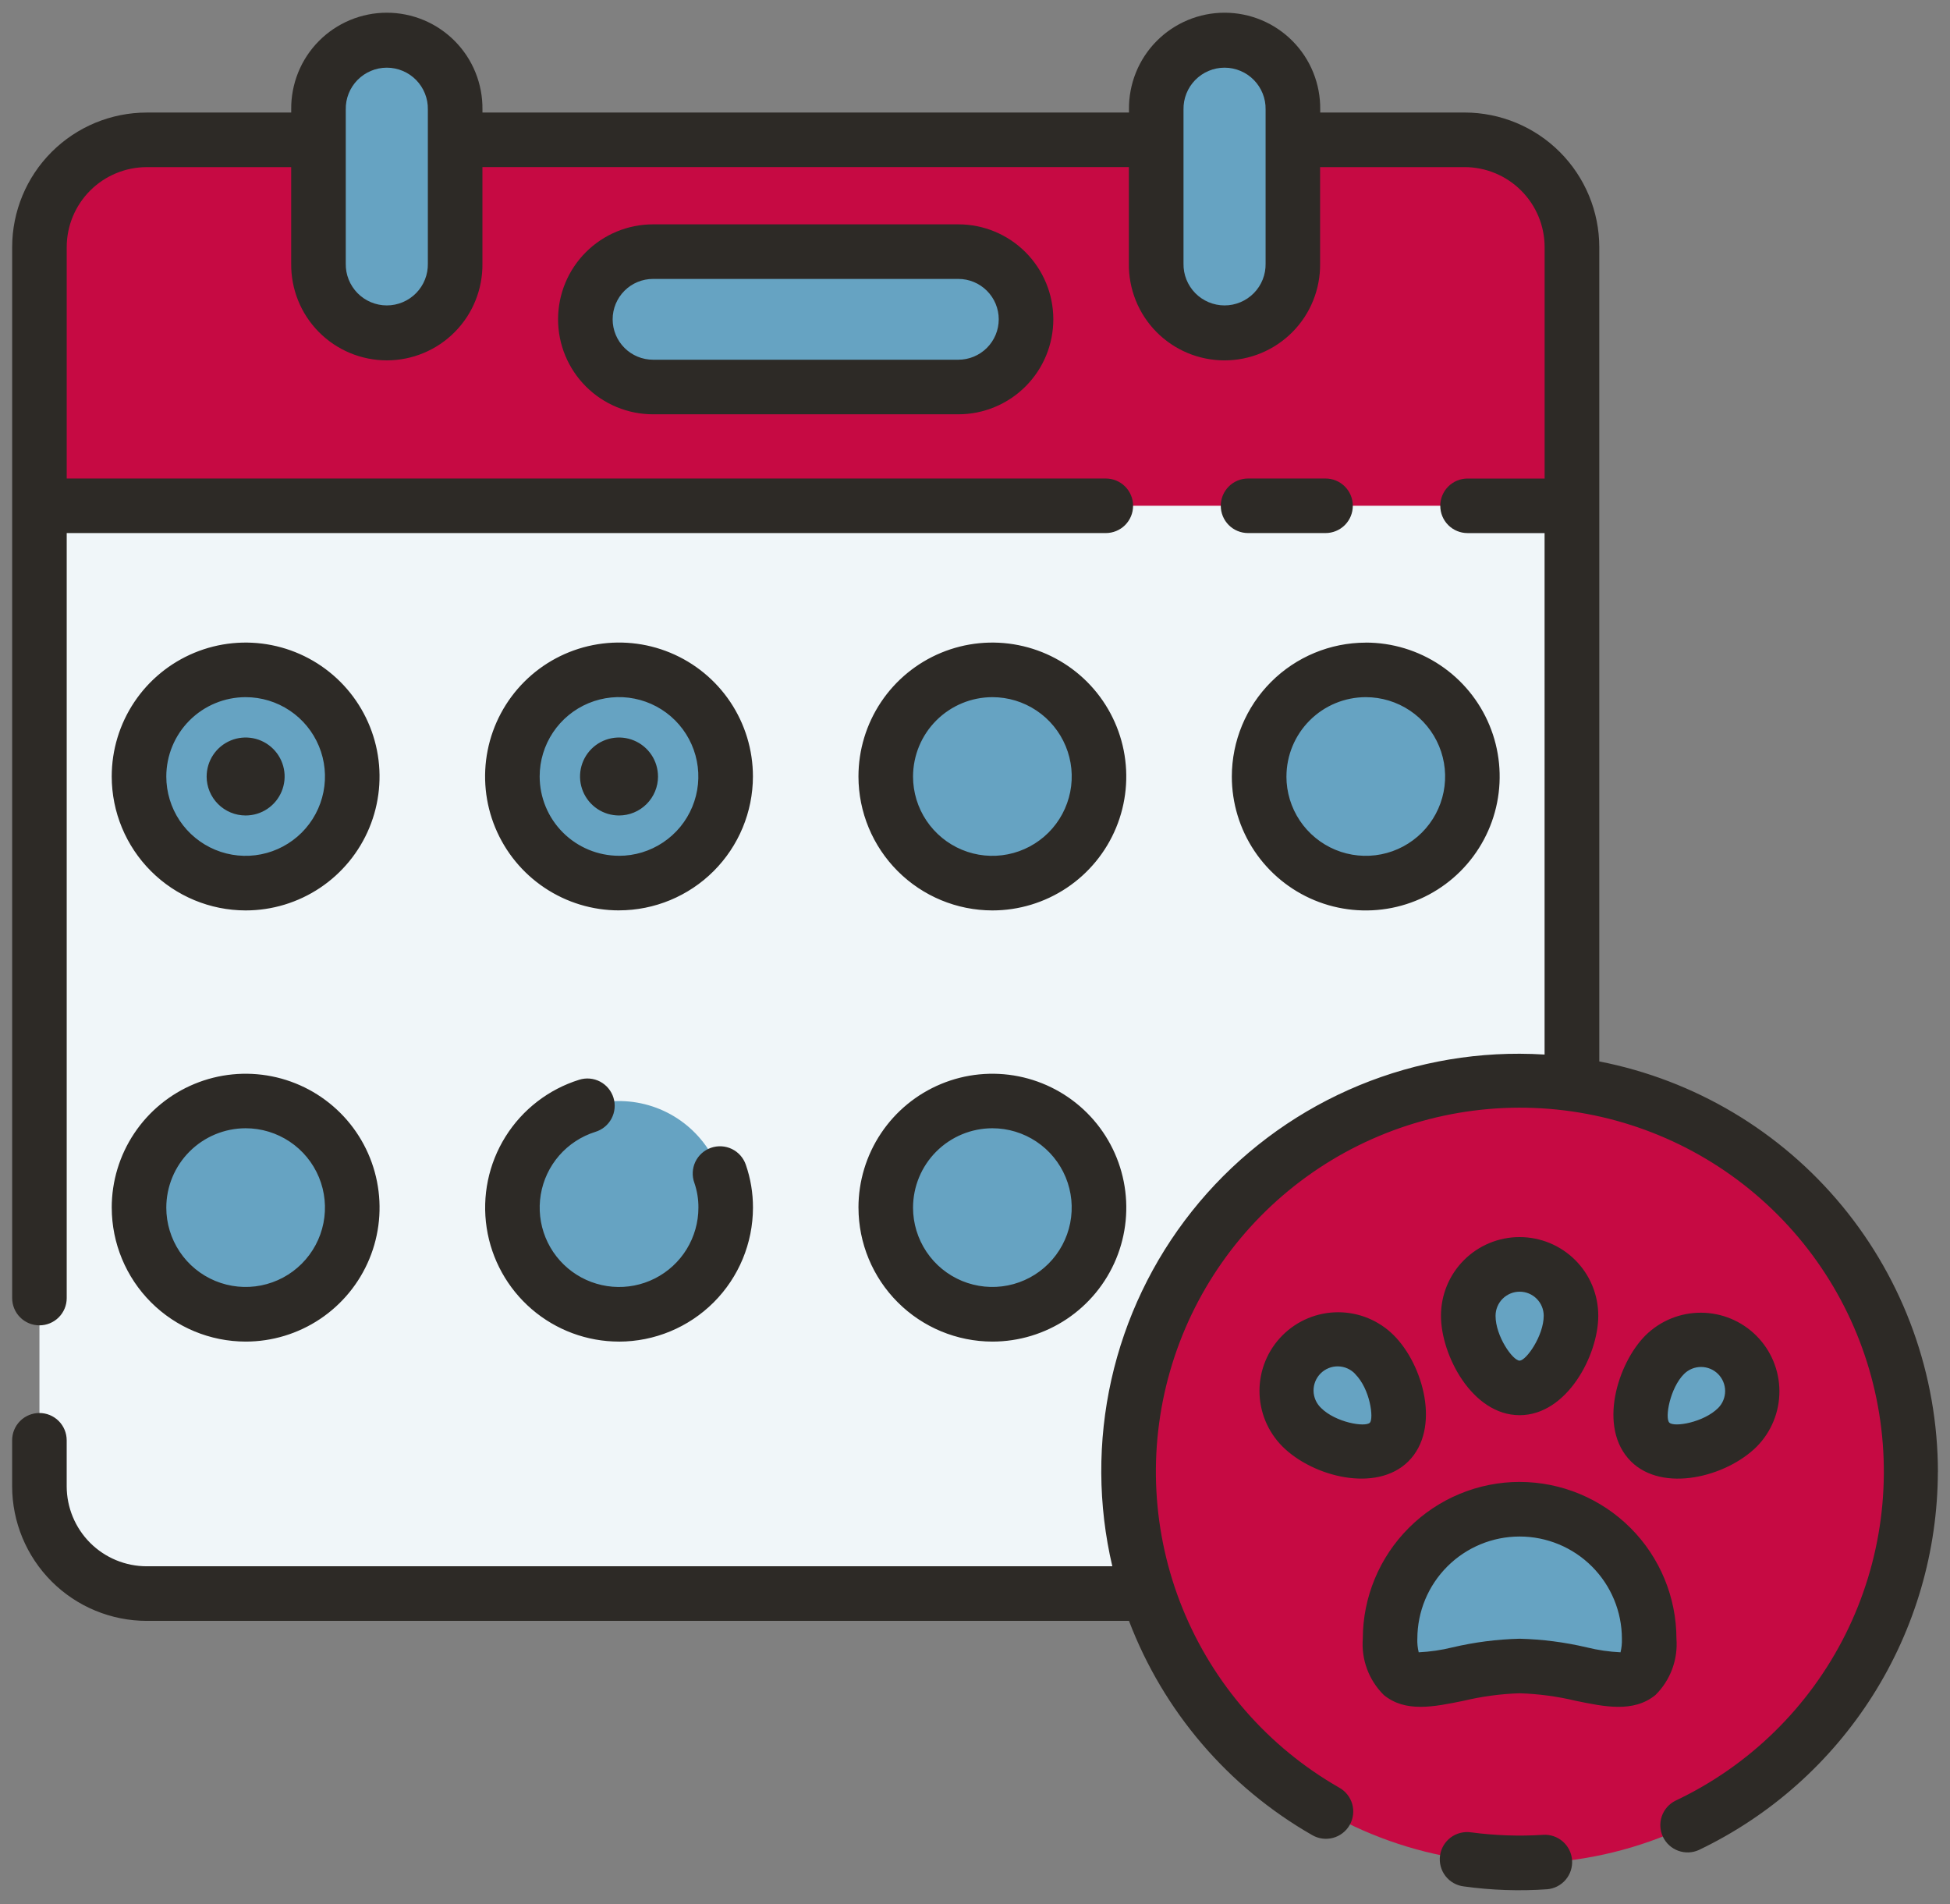 <svg viewBox="0 0 85 83" fill="none" xmlns="http://www.w3.org/2000/svg">
  <rect x="0" y="0" width="85" height="83" fill="#808080" stroke="none"/>
  <path d="M68.521 69.461V10.771c.001-.615-.119-1.224-.353-1.792-.235-.568-.579-1.084-1.014-1.519-.435-.435-.951-.779-1.519-1.013-.568-.234-1.177-.354-1.792-.353H6.397c-.615-.002-1.224.118-1.792.353-.568.234-1.084.579-1.519 1.013-.435.435-.779.951-1.014 1.519-.235.568-.355 1.177-.353 1.792v54.013c-.001.615.119 1.224.354 1.792s.579 1.084 1.014 1.519c.435.435.951.779 1.519 1.014.568.235 1.177.355 1.792.353H68.521Z" fill="#F0F6F9"></path>
  <path d="M63.842 6.094H6.397c-.615-.002-1.224.118-1.792.353-.568.234-1.084.579-1.519 1.013-.435.435-.779.951-1.014 1.519-.235.568-.355 1.177-.353 1.792v11.274H68.521v-11.274c.001-.615-.119-1.224-.353-1.792-.235-.568-.579-1.084-1.014-1.519-.435-.435-.951-.779-1.519-1.013-.568-.234-1.177-.354-1.792-.353Z" fill="#C60A43"></path>
  <path d="M19.839 11.489V4.774c0-.79-.314-1.547-.872-2.106-.558-.558-1.316-.872-2.106-.872-.79 0-1.547.314-2.106.872-.558.558-.872 1.316-.872 2.106v6.715c0 .79.314 1.547.872 2.106.558.558 1.316.872 2.106.872.79 0 1.547-.314 2.106-.872.558-.558.872-1.316.872-2.106ZM56.356 11.489V4.773c-.012-.782-.331-1.528-.888-2.077-.557-.549-1.308-.857-2.09-.857-.782 0-1.533.308-2.09.857-.557.549-.876 1.295-.888 2.077v6.715c.012.782.331 1.528.888 2.077.557.549 1.308.857 2.09.857.782 0 1.533-.308 2.09-.857.557-.549.876-1.295.888-2.077Z" fill="#66A3C2"></path>
  <path d="M74.314 79.207c8.301-4.442 11.43-14.773 6.987-23.075-4.442-8.301-14.773-11.43-23.075-6.987-8.301 4.442-11.43 14.773-6.987 23.075 4.442 8.301 14.773 11.43 23.075 6.987Z" fill="#C60A43"></path>
  <path d="M66.239 72.621c3.119 0 5.648 1.932 5.648-1.187-.016-1.487-.619-2.908-1.676-3.954-1.057-1.046-2.485-1.632-3.972-1.632-1.487 0-2.914.587-3.972 1.632-1.057 1.046-1.66 2.467-1.676 3.954 0 3.119 2.528 1.187 5.647 1.187ZM68.479 57.354c-.01-.587-.251-1.147-.669-1.558-.419-.411-.983-.642-1.57-.642s-1.151.231-1.57.642c-.419.412-.659.971-.669 1.558 0 1.237 1.002 3.146 2.239 3.146 1.236 0 2.24-1.909 2.24-3.146ZM60.552 62.855c.875-.874.234-2.933-.641-3.806-.42-.42-.99-.656-1.583-.656-.594 0-1.163.236-1.583.656-.42.42-.656.99-.656 1.583 0 .594.236 1.163.656 1.583.875.873 2.933 1.514 3.808.64ZM75.737 62.214c.42-.42.656-.99.656-1.583 0-.594-.236-1.163-.656-1.583-.42-.42-.99-.656-1.583-.656-.594 0-1.163.236-1.583.656-.874.875-1.515 2.934-.641 3.806.874.873 2.932.235 3.808-.64ZM41.774 16.87c.783 0 1.533-.311 2.086-.864.553-.553.864-1.304.864-2.086 0-.783-.311-1.533-.864-2.086-.553-.553-1.304-.864-2.086-.864H28.466c-.782-0-1.533.311-2.086.864-.553.553-.864 1.304-.864 2.086 0 .782.311 1.533.864 2.086.553.553 1.304.864 2.086.864h13.308ZM15.355 33.847c0-.611-.12-1.215-.353-1.779-.234-.564-.576-1.077-1.007-1.508-.432-.432-.944-.774-1.508-1.008-.564-.234-1.169-.354-1.779-.354-1.233 0-2.415.49-3.286 1.361-.872.872-1.361 2.054-1.361 3.286 0 1.233.49 2.415 1.361 3.287.872.872 2.054 1.361 3.286 1.361 1.233 0 2.415-.49 3.286-1.361.872-.872 1.361-2.054 1.361-3.287v.001ZM47.905 33.847c0-.61-.12-1.215-.353-1.779-.233-.564-.576-1.077-1.007-1.508-.432-.432-.944-.774-1.508-1.008-.564-.234-1.168-.354-1.779-.354-.61 0-1.215.12-1.778.354-.564.234-1.076.576-1.508 1.008-.431.432-.774.944-1.007 1.508-.234.564-.354 1.168-.353 1.778-.007.615.107 1.226.338 1.796.23.57.571 1.089 1.004 1.527.432.438.947.785 1.515 1.022.568.237 1.177.359 1.792.359.615 0 1.224-.122 1.792-.359.568-.237 1.082-.585 1.515-1.022.432-.438.773-.957 1.004-1.527.23-.57.345-1.181.338-1.796l-.001.001ZM15.355 52.642c0-.61-.12-1.215-.354-1.779-.234-.564-.576-1.076-1.008-1.508-.432-.432-.944-.774-1.508-1.008-.564-.234-1.168-.354-1.779-.354-1.233 0-2.415.49-3.286 1.361-.872.872-1.361 2.054-1.361 3.286 0 1.233.49 2.415 1.361 3.287.872.872 2.054 1.361 3.286 1.361 1.233 0 2.415-.49 3.286-1.361.872-.872 1.361-2.054 1.361-3.287ZM26.983 38.496c1.233 0 2.415-.49 3.286-1.361.872-.872 1.361-2.054 1.361-3.286 0-.919-.273-1.818-.783-2.582-.511-.764-1.237-1.36-2.086-1.712-.849-.352-1.784-.444-2.685-.265-.901.179-1.73.622-2.38 1.272-.65.65-1.093 1.478-1.272 2.38-.179.901-.087 1.836.264 2.685.352.849.948 1.575 1.712 2.086.764.511 1.663.783 2.582.783ZM43.257 57.289c.919 0 1.818-.272 2.582-.783.764-.511 1.36-1.236 1.712-2.086.352-.849.444-1.784.265-2.686-.179-.902-.622-1.73-1.272-2.38-.65-.65-1.478-1.093-2.38-1.272-.902-.179-1.836-.087-2.686.265-.849.352-1.575.948-2.086 1.712-.511.764-.783 1.663-.783 2.582 0 1.232.489 2.414 1.361 3.286.872.872 2.054 1.361 3.286 1.361ZM64.183 33.847c.007-.615-.107-1.226-.338-1.796-.23-.57-.571-1.089-1.004-1.527-.432-.438-.947-.785-1.515-1.022-.568-.237-1.177-.359-1.792-.359s-1.224.122-1.792.359c-.568.237-1.082.585-1.515 1.022-.432.438-.773.957-1.004 1.527-.23.57-.345 1.181-.338 1.796-.007.615.107 1.225.338 1.796.23.57.571 1.089 1.004 1.527.432.438.947.785 1.515 1.022.568.237 1.177.359 1.792.359s1.224-.122 1.792-.359c.568-.237 1.082-.585 1.515-1.022.432-.438.773-.957 1.004-1.527.23-.57.345-1.181.338-1.796ZM26.983 57.289c.61 0 1.215-.12 1.778-.354.564-.234 1.076-.576 1.508-1.007.432-.431.774-.944 1.008-1.508.234-.564.354-1.168.354-1.778 0-.919-.272-1.818-.783-2.582s-1.236-1.36-2.086-1.712c-.849-.352-1.784-.444-2.685-.265-.902.179-1.73.622-2.38 1.272-.65.65-1.093 1.478-1.272 2.38-.179.902-.087 1.836.264 2.685.352.849.947 1.575 1.712 2.086.764.511 1.663.783 2.582.783Z" fill="#66A3C2"></path>
  <path d="M9.008 33.847c0-.336.1-.665.286-.944.187-.279.452-.497.763-.626.31-.129.652-.162.982-.097.33.066.632.227.87.465.238.238.399.54.465.87.066.33.032.671-.097.982s-.346.576-.626.763c-.28.187-.608.286-.944.286-.451 0-.883-.179-1.202-.498-.319-.319-.498-.751-.498-1.202Zm19.674 0c0-.336-.1-.665-.286-.944-.187-.279-.452-.497-.763-.626-.31-.129-.652-.162-.982-.097-.33.066-.632.227-.87.465-.238.238-.399.54-.465.87-.066.33-.032.671.097.982s.346.576.626.763c.28.187.608.286.944.286.451 0 .883-.179 1.202-.498.319-.319.498-.751.498-1.202Zm29.098-12.989h-3.378c-.315 0-.618.125-.841.348-.223.223-.348.526-.348.841 0 .315.125.618.348.841.223.223.526.348.841.348h3.378c.315 0 .618-.125.841-.348.223-.223.348-.526.348-.841 0-.316-.125-.618-.348-.841-.223-.223-.526-.348-.841-.348ZM41.774 9.779c1.098 0 2.151.436 2.927 1.213.776.776 1.213 1.829 1.213 2.927s-.436 2.151-1.213 2.927c-.776.776-1.829 1.213-2.927 1.213H28.466c-1.098 0-2.151-.436-2.927-1.213-.776-.776-1.213-1.829-1.213-2.927s.436-2.151 1.213-2.927c.776-.776 1.829-1.213 2.927-1.213h13.308Zm0 2.379H28.466c-.467 0-.915.186-1.245.516-.33.33-.516.778-.516 1.245 0 .467.186.915.516 1.245.33.33.778.516 1.245.516h13.308c.467 0 .915-.186 1.245-.516.33-.33.516-.778.516-1.245 0-.467-.186-.915-.516-1.245-.33-.33-.778-.516-1.245-.516Zm42.697 52.003c-.01 3.448-.992 6.823-2.834 9.737-1.842 2.914-4.468 5.25-7.578 6.739-.284.131-.609.144-.903.037-.294-.107-.534-.325-.669-.608-.134-.283-.151-.607-.048-.902.103-.295.319-.538.6-.676 3.209-1.519 5.816-4.071 7.403-7.246 1.587-3.176 2.064-6.792 1.353-10.271-.711-3.478-2.568-6.618-5.275-8.916-2.706-2.298-6.105-3.622-9.653-3.76-3.548-.138-7.039.918-9.916 2.999-2.877 2.081-4.972 5.067-5.951 8.48-.979 3.413-.785 7.055.551 10.345 1.336 3.289 3.737 6.036 6.818 7.799.139.076.261.178.359.302.099.124.172.266.215.418.043.152.055.311.036.468-.019.157-.069.308-.148.446-.078.137-.183.258-.309.354-.125.096-.269.167-.422.207-.153.04-.312.05-.469.028-.157-.022-.307-.075-.443-.156-3.658-2.095-6.476-5.392-7.976-9.332H6.395c-1.555-.002-3.046-.62-4.146-1.72C1.149 67.832.531 66.341.529 64.786v-2.005c0-.316.125-.618.348-.841.223-.223.526-.348.841-.348.315 0 .618.125.841.348.223.223.348.526.348.841v2.005c.001.924.369 1.811 1.022 2.465.654.654 1.54 1.021 2.465 1.022h42.092c-.628-2.673-.642-5.454-.042-8.133.6-2.679 1.8-5.188 3.508-7.338 1.708-2.15 3.881-3.885 6.356-5.074 2.475-1.19 5.187-1.804 7.933-1.796.366 0 .729.014 1.087.035V23.237h-3.358c-.315 0-.618-.125-.841-.348-.223-.223-.348-.526-.348-.841 0-.316.125-.618.348-.841.223-.223.526-.348.841-.348h3.36V10.771c-.001-.925-.369-1.812-1.024-2.465-.654-.654-1.541-1.021-2.466-1.022h-6.297v4.205c.007.552-.096 1.099-.302 1.611-.206.512-.512.978-.9 1.37-.388.393-.85.704-1.359.917s-1.055.322-1.607.322c-.552 0-1.098-.11-1.607-.322-.509-.213-.971-.524-1.359-.917-.388-.393-.694-.858-.9-1.37-.206-.512-.309-1.06-.302-1.611V7.283H21.029v4.205c.007.552-.096 1.099-.302 1.611-.206.512-.512.978-.9 1.37-.388.393-.85.704-1.359.917s-1.055.322-1.607.322c-.552 0-1.098-.11-1.607-.322-.509-.213-.971-.524-1.359-.917-.388-.393-.694-.858-.9-1.37-.206-.512-.309-1.06-.302-1.611V7.285H6.395c-.924.001-1.811.369-2.465 1.022-.654.654-1.021 1.54-1.022 2.465v10.086h45.294c.315 0 .618.125.841.348.223.223.348.526.348.841 0 .315-.125.618-.348.841-.223.223-.526.348-.841.348H2.908v33.346c0 .316-.125.618-.348.841-.223.223-.526.348-.841.348-.315 0-.618-.125-.841-.348-.223-.223-.348-.526-.348-.841V10.771c.002-1.555.62-3.046 1.72-4.146C3.349 5.526 4.84 4.907 6.395 4.906h6.299V4.774c-.007-.552.096-1.099.302-1.611.206-.512.512-.978.9-1.37.388-.393.85-.704 1.359-.917.509-.213 1.056-.322 1.607-.322.552 0 1.098.11 1.607.322.509.213.971.525 1.359.917.388.393.694.858.9 1.37.206.512.309 1.059.302 1.611v.131h28.182v-.131c-.007-.552.096-1.099.302-1.611.206-.512.512-.978.9-1.37.388-.393.85-.704 1.359-.917.509-.213 1.056-.322 1.607-.322.552 0 1.098.11 1.607.322.509.213.971.525 1.359.917.388.393.694.858.9 1.37.206.512.309 1.059.302 1.611v.131h6.297c1.556.002 3.047.62 4.147 1.72 1.1 1.1 1.719 2.591 1.721 4.146v35.496c4.153.81 7.895 3.038 10.588 6.302 2.692 3.264 4.168 7.362 4.173 11.592ZM18.65 4.774c.005-.238-.038-.474-.126-.695-.088-.221-.219-.422-.385-.592-.167-.17-.365-.305-.585-.397-.219-.092-.455-.14-.693-.14-.238 0-.473.047-.693.14-.219.092-.418.227-.585.397-.167.17-.297.371-.385.592-.088.221-.131.457-.126.695v6.715c-.005.238.038.474.126.695.088.221.219.422.385.592.167.17.365.305.585.397.219.092.455.14.693.14.238 0 .473-.047.693-.14.219-.092.418-.227.585-.397.167-.17.298-.371.385-.592.088-.221.131-.457.126-.695V4.774Zm36.517 0c.005-.238-.038-.474-.126-.695-.088-.221-.219-.422-.385-.592-.167-.17-.365-.305-.585-.397-.219-.092-.455-.14-.693-.14-.238 0-.473.047-.693.14-.219.092-.418.227-.585.397-.167.17-.297.371-.385.592-.088.221-.131.457-.126.695v6.715c-.005.238.038.474.126.695.088.221.219.422.385.592.167.17.365.305.585.397.219.092.455.14.693.14.238 0 .473-.047.693-.14.219-.092.418-.227.585-.397.167-.17.298-.371.385-.592.088-.221.131-.457.126-.695V4.774Zm8.966 75.099c-.156-.025-.316-.018-.47.02-.154.038-.298.106-.425.2-.127.094-.234.213-.314.349-.081.136-.133.287-.154.444-.021.157-.011.316.03.469.041.153.112.296.209.421.097.125.218.23.356.307.138.078.29.127.447.145 1.204.167 2.422.208 3.634.123.311-.028.599-.177.801-.415.202-.238.302-.546.279-.858-.023-.311-.168-.601-.403-.807-.235-.206-.541-.311-.853-.292-1.046.067-2.097.031-3.136-.107Zm2.107-15.277c1.813.002 3.55.723 4.832 2.005 1.282 1.282 2.002 3.02 2.004 4.832.034.451-.03.903-.188 1.327-.158.423-.406.807-.728 1.125-.963.786-2.243.504-3.473.252-.802-.192-1.622-.302-2.447-.328-.825.026-1.644.137-2.447.328-1.301.266-2.529.519-3.473-.252-.321-.318-.57-.702-.728-1.125-.158-.423-.223-.876-.188-1.327.002-1.813.723-3.55 2.005-4.832 1.282-1.282 3.018-2.003 4.831-2.006Zm-4.459 6.838c-.007.198.013.396.06.589.497-.024.99-.096 1.472-.215.96-.226 1.941-.352 2.927-.377.986.025 1.966.151 2.926.377.482.119.975.191 1.472.215.047-.193.067-.391.06-.589 0-1.182-.47-2.316-1.306-3.152-.836-.836-1.97-1.306-3.152-1.306-1.182 0-2.316.47-3.152 1.306-.836.836-1.306 1.97-1.306 3.152Zm4.459-9.747c-2.062 0-3.429-2.609-3.429-4.335-0-.45.088-.896.26-1.312.172-.416.424-.794.743-1.113.318-.318.696-.571 1.112-.743.416-.172.862-.261 1.312-.26h.004c.45 0.0.896.089 1.312.261.416.172.793.425 1.112.743.318.318.57.696.742 1.112.172.416.26.862.26 1.312 0 1.727-1.368 4.335-3.428 4.335Zm0-2.379c.289 0 1.05-1.087 1.05-1.956-0-.278-.111-.544-.307-.741-.197-.197-.463-.307-.741-.307-.138-0-.275.027-.402.08-.128.053-.243.13-.341.228-.098.097-.175.213-.228.341-.053.127-.08.264-.08.402-.001.891.752 1.955 1.049 1.955Zm-4.845 4.387c-1.39 1.39-4.167.68-5.49-.64-.643-.643-1.005-1.515-1.005-2.425-0-.909.361-1.782 1.004-2.425s1.515-1.005 2.425-1.005c.909-0 1.782.361 2.425 1.004 1.296 1.298 2.057 4.073.641 5.49Zm-2.323-3.806c-.096-.102-.212-.184-.341-.241-.129-.057-.267-.087-.408-.089-.141-.002-.28.024-.41.077-.13.053-.248.131-.348.231-.099.099-.178.218-.231.348-.053.13-.079.27-.077.41.002.141.033.279.089.408.057.129.139.244.241.341.63.629 1.915.848 2.125.641.173-.177.022-1.461-.644-2.125h.002Zm12.016 3.806c-1.458-1.456-.58-4.269.641-5.489.645-.635 1.514-.99 2.419-.986.905.003 1.772.364 2.412 1.004.64.64 1.001 1.507 1.004 2.412.004.905-.351 1.774-.986 2.419-1.327 1.323-4.101 2.03-5.492.64h.002Zm1.682-1.681c.21.207 1.495-.011 2.126-.642.195-.197.303-.464.302-.741-.001-.277-.112-.543-.308-.739-.196-.196-.462-.306-.739-.307-.277-.001-.543.108-.741.303-.617.614-.848 1.921-.644 2.125h.002ZM4.87 33.847c-0-1.155.342-2.283.983-3.243s1.553-1.708 2.619-2.15c1.067-.442 2.24-.558 3.373-.332 1.132.225 2.172.781 2.989 1.597.816.816 1.372 1.856 1.598 2.989.225 1.132.11 2.306-.332 3.373-.442 1.067-1.19 1.978-2.15 2.62-.96.641-2.088.984-3.243.984-1.547-.002-3.031-.618-4.125-1.712-1.094-1.094-1.71-2.577-1.712-4.125Zm2.379 0c-0.0.684.203 1.353.582 1.921.38.569.92 1.012 1.552 1.274.632.262 1.327.331 1.998.197.671-.133 1.287-.463 1.771-.946.484-.484.813-1.1.947-1.771.134-.671.065-1.366-.197-1.998-.262-.632-.705-1.172-1.274-1.552-.569-.38-1.237-.583-1.921-.583-.917.001-1.796.365-2.444 1.013-.648.648-1.013 1.528-1.014 2.444Zm30.171 0c-0-1.155.342-2.283.983-3.243s1.553-1.708 2.619-2.15c1.067-.442 2.24-.558 3.373-.332 1.132.225 2.172.781 2.989 1.597.816.816 1.372 1.856 1.598 2.989.225 1.132.11 2.306-.332 3.373-.442 1.067-1.19 1.978-2.15 2.62-.96.641-2.088.984-3.243.984-1.547-.002-3.031-.618-4.125-1.712-1.094-1.094-1.71-2.577-1.712-4.125Zm2.379 0c-0.0.684.203 1.353.583 1.921s.92 1.012 1.552 1.274c.632.262 1.327.331 1.998.197.671-.133 1.287-.463 1.771-.946.484-.484.813-1.1.947-1.771.134-.671.065-1.366-.197-1.998-.262-.632-.705-1.172-1.274-1.552-.569-.38-1.237-.583-1.921-.583-.917.001-1.795.366-2.444 1.014-.648.648-1.013 1.527-1.015 2.444ZM4.87 52.641c0-1.155.342-2.283.984-3.243.641-.96 1.553-1.708 2.62-2.15 1.067-.442 2.24-.557 3.373-.332 1.132.225 2.172.781 2.989 1.597.816.816 1.372 1.856 1.597 2.989.225 1.132.11 2.306-.332 3.373-.442 1.067-1.19 1.978-2.15 2.62-.96.641-2.088.984-3.243.984-1.547-.002-3.031-.618-4.125-1.712-1.094-1.094-1.71-2.578-1.712-4.125Zm2.379 0c0.0.684.204 1.352.584 1.921.38.569.92 1.011 1.552 1.273.632.261 1.327.33 1.998.196.671-.134 1.287-.463 1.77-.947.483-.484.813-1.1.946-1.771.133-.671.065-1.366-.197-1.998-.262-.632-.705-1.172-1.274-1.552-.569-.38-1.237-.583-1.921-.583-.917.001-1.796.366-2.445 1.015-.648.649-1.013 1.528-1.013 2.446ZM26.982 39.683c-1.155 0-2.283-.342-3.243-.984-.96-.641-1.708-1.553-2.15-2.62-.442-1.067-.557-2.24-.332-3.373.225-1.132.781-2.172 1.597-2.989.816-.816 1.856-1.372 2.989-1.597 1.132-.225 2.306-.11 3.373.332 1.067.442 1.978 1.19 2.62 2.15.641.96.984 2.088.984 3.243-.002 1.547-.618 3.031-1.712 4.125-1.094 1.094-2.578 1.71-4.125 1.712Zm0-2.379c.684 0 1.353-.203 1.921-.583.569-.38 1.012-.92 1.274-1.552.262-.632.331-1.327.197-1.998-.133-.671-.463-1.287-.946-1.771-.484-.484-1.1-.813-1.771-.947-.671-.134-1.366-.065-1.998.197-.632.262-1.172.705-1.552 1.274-.38.569-.583 1.237-.583 1.921.001.917.365 1.796 1.014 2.444.648.648 1.527 1.013 2.444 1.014ZM37.42 52.641c0-1.155.342-2.283.984-3.243.641-.96 1.553-1.708 2.62-2.15 1.067-.442 2.24-.557 3.373-.332 1.132.225 2.172.781 2.989 1.597.816.816 1.372 1.856 1.597 2.989.225 1.132.11 2.306-.332 3.373-.442 1.067-1.19 1.978-2.15 2.62-.96.641-2.088.984-3.243.984-1.548-.002-3.031-.618-4.125-1.712-1.094-1.094-1.71-2.578-1.712-4.125Zm2.379 0c0.0.684.204 1.352.584 1.921.38.569.92 1.011 1.552 1.273.632.261 1.327.33 1.998.196.671-.134 1.287-.463 1.77-.947.483-.484.813-1.1.946-1.771.133-.671.065-1.366-.197-1.998-.262-.632-.705-1.172-1.274-1.552-.569-.38-1.237-.583-1.921-.583-.917.001-1.796.366-2.445 1.015-.648.649-1.013 1.528-1.013 2.446ZM59.533 28.01c1.154 0 2.283.342 3.243.984.96.641 1.708 1.553 2.15 2.62.442 1.067.557 2.24.332 3.373-.225 1.132-.781 2.172-1.597 2.989-.816.816-1.857 1.372-2.989 1.598-1.132.225-2.306.11-3.373-.332-1.067-.442-1.978-1.19-2.62-2.15-.641-.96-.984-2.088-.984-3.243.002-1.548.618-3.031 1.712-4.125 1.094-1.094 2.578-1.71 4.125-1.712Zm-3.458 5.837c-0.0.684.203 1.353.583 1.921s.92 1.012 1.552 1.274c.632.262 1.327.33 1.998.197.671-.133 1.287-.463 1.771-.946.484-.484.813-1.1.947-1.771.134-.671.065-1.366-.197-1.998-.262-.632-.705-1.172-1.274-1.552-.569-.38-1.237-.583-1.921-.583-.917.001-1.796.365-2.444 1.014-.648.648-1.013 1.527-1.014 2.444Zm-29.092 24.633c1.548-.002 3.032-.618 4.127-1.712 1.095-1.095 1.71-2.579 1.712-4.127.002-.636-.103-1.268-.311-1.869-.051-.149-.13-.286-.234-.404-.104-.118-.23-.214-.372-.283-.141-.069-.295-.109-.452-.118-.157-.009-.314.013-.462.065-.148.052-.285.133-.402.238-.117.105-.212.233-.279.374-.067.142-.106.296-.113.453-.007.157.016.314.07.462.12.348.18.713.177 1.081-0.0.639-.178 1.266-.512 1.811-.335.545-.814.986-1.385 1.275-.571.289-1.21.414-1.847.361-.637-.053-1.248-.281-1.763-.659-.515-.379-.916-.892-1.157-1.485-.241-.592-.313-1.24-.208-1.871.105-.631.383-1.22.802-1.703.42-.482.965-.839 1.575-1.031.15-.045.29-.12.411-.219.121-.1.222-.222.295-.36.074-.139.119-.29.134-.446.015-.156-.001-.314-.048-.464-.046-.15-.122-.289-.222-.41-.1-.121-.224-.22-.362-.293-.139-.073-.291-.117-.447-.131-.156-.014-.314.004-.463.051-1.333.416-2.472 1.295-3.212 2.479s-1.031 2.594-.821 3.974c.21 1.38.908 2.639 1.966 3.549 1.059.91 2.408 1.411 3.804 1.411Z" fill="#2D2A26"></path>
</svg>
